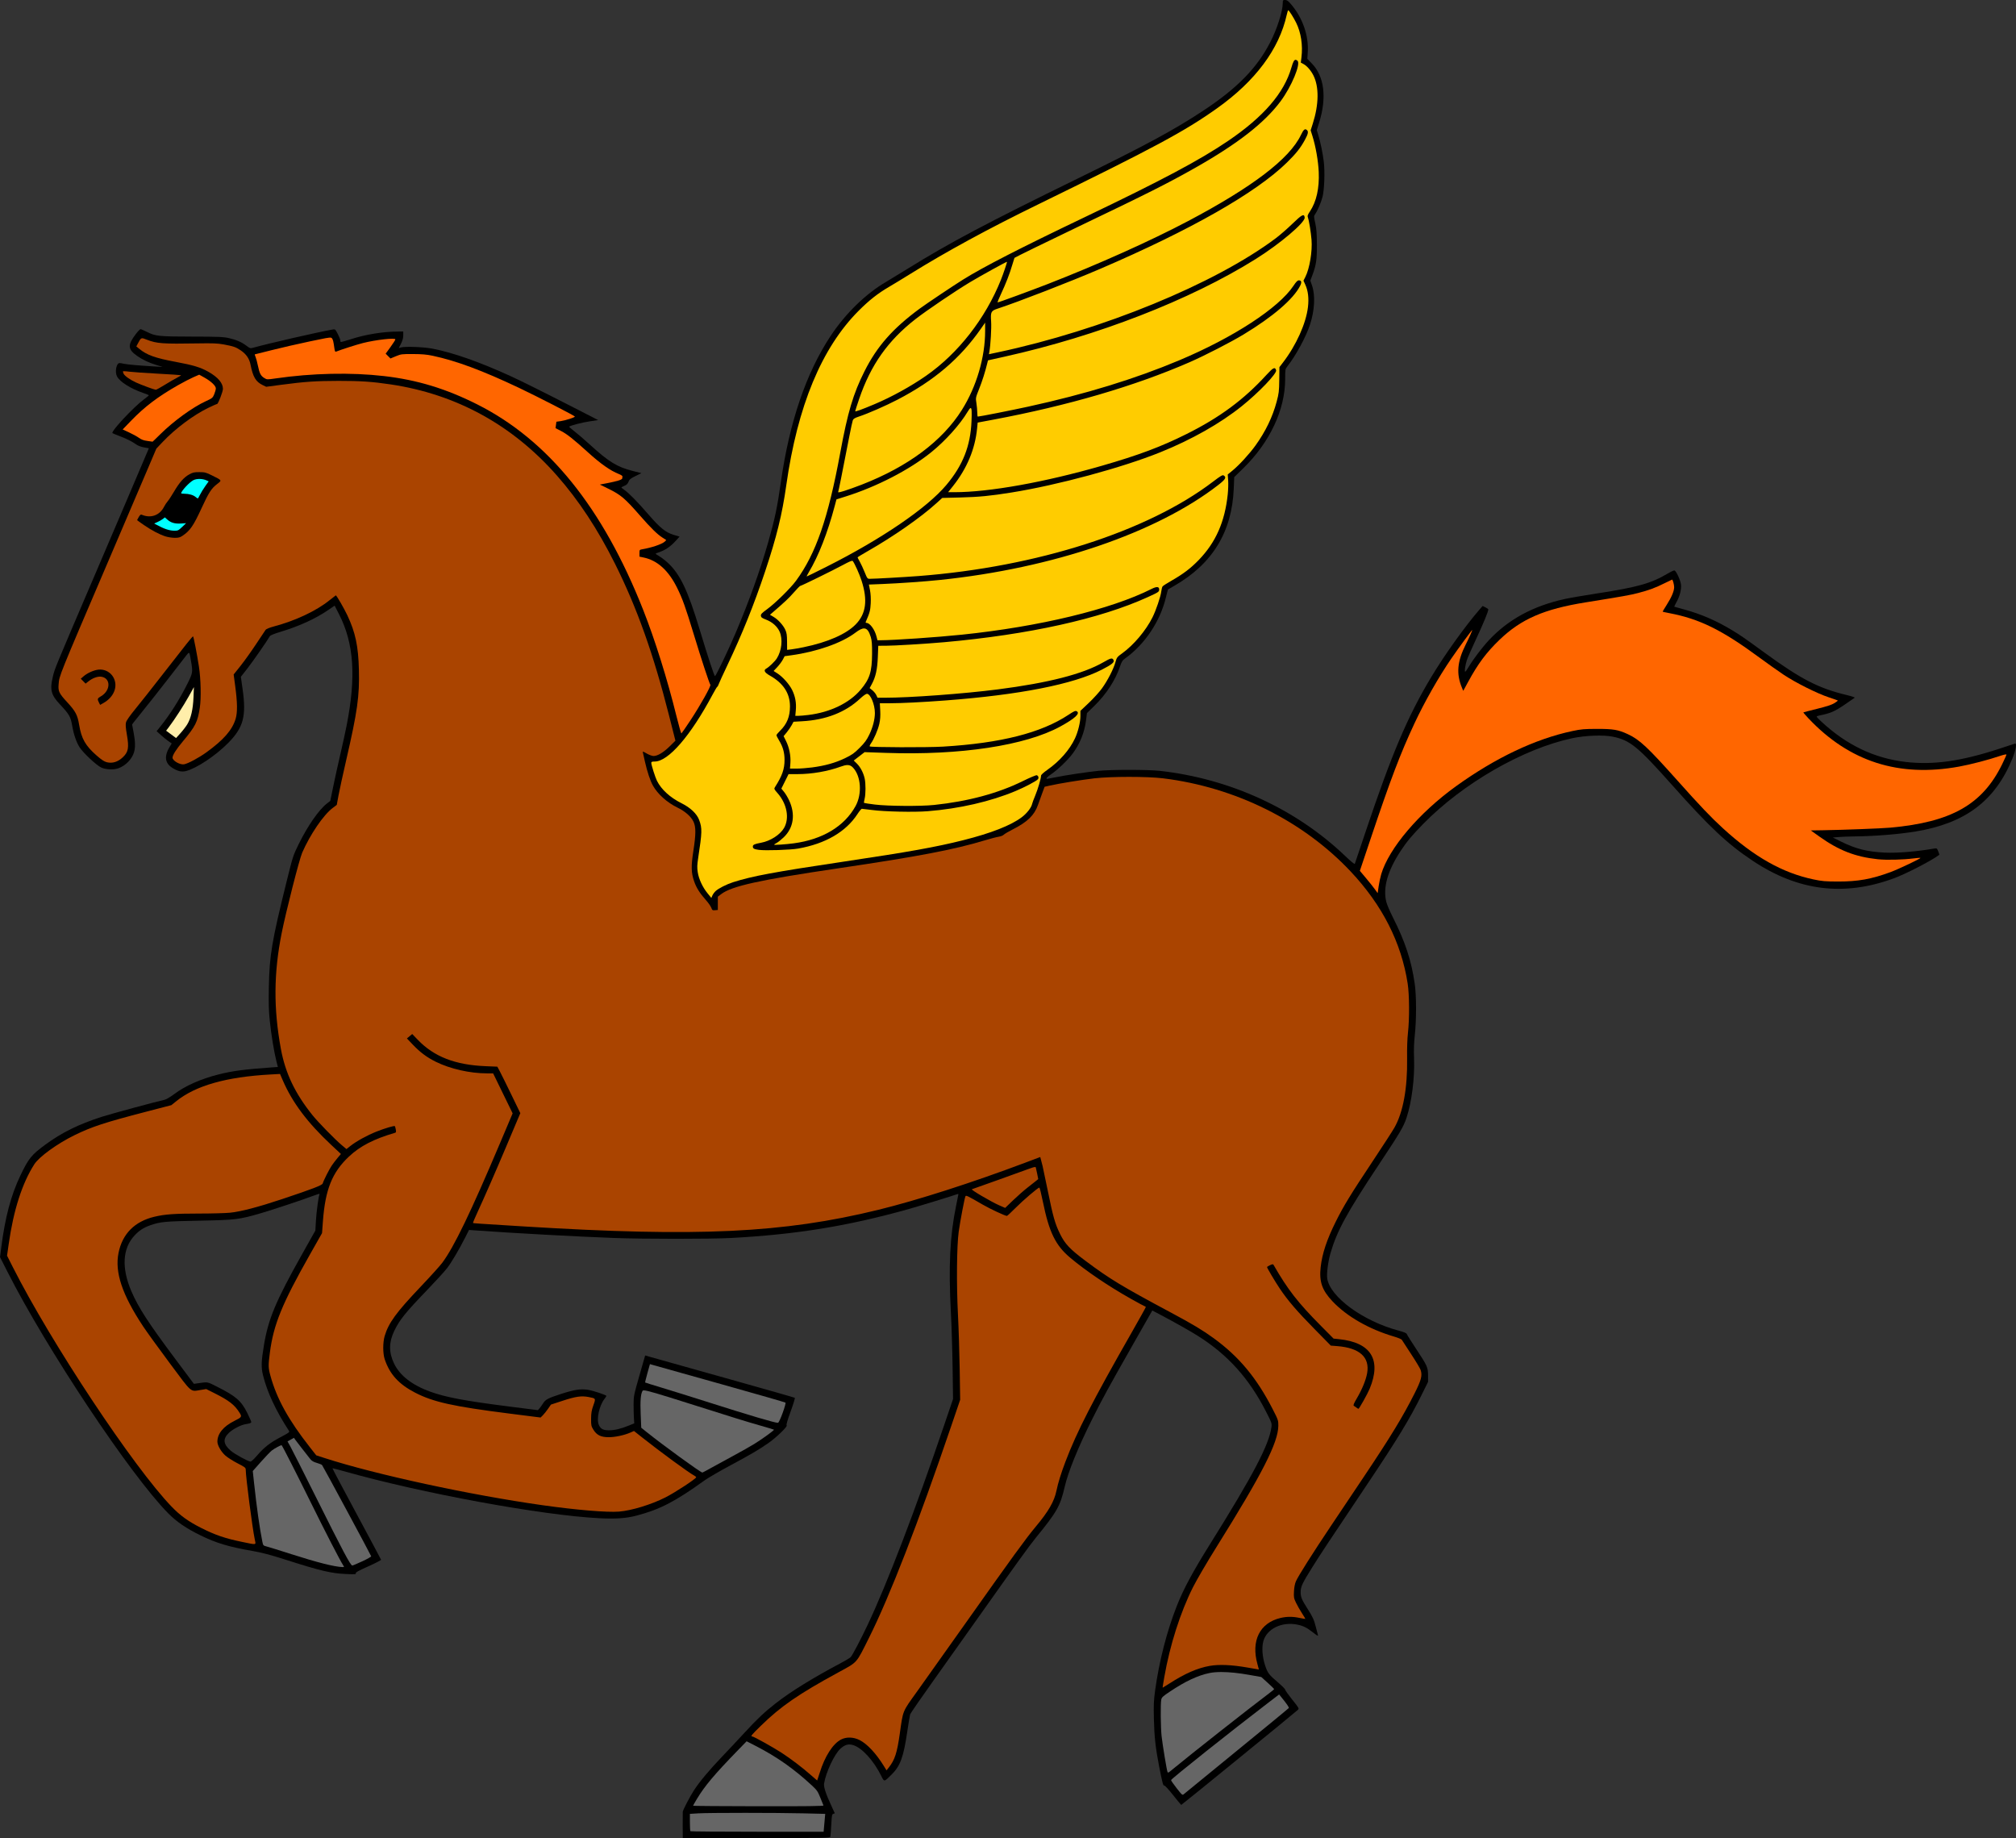 <?xml version="1.0" encoding="UTF-8"?>
<svg version="1.1" viewBox="0 0 3413.7 3112" xmlns="http://www.w3.org/2000/svg">
<rect x="0" y="0" width="3413.7" height="3112" fill="#333333" stroke="none"/>
<g stroke-width="1.333">
<path transform="translate(-206.45 -224.11)" d="m2382.5 224.11c-3.609 0-3.899 0.369-3.926 5-0.083 14.322-9.585 43.973-21.471 67-22.464 43.519-55.828 77.528-113.17 115.36-49.497 32.654-97.414 58.551-212.67 114.94-154.74 75.706-216.71 108.56-287.33 152.33-15.033 9.317-31.533 19.381-36.666 22.365-34.67 20.156-68.961 53.522-94.297 91.754-41.488 62.605-69.872 146.06-84.322 247.93-5.958 41.997-10.158 61.881-21.402 101.33-13.577 47.637-32.666 100.76-55.582 154.67-11.734 27.603-32.365 70.745-34.445 72.031-1.13 0.698-11.305-30.104-25.998-78.697-20.169-66.704-33.103-93.815-53.973-113.14-4.524-4.189-11.293-9.368-15.043-11.51-5.694-3.252-6.388-4.035-4.211-4.75 14.925-4.903 22.983-10.175 33.666-22.022l5.486-6.084-9.834-2.893c-13.635-4.011-23.213-11.761-43.311-35.043-17.784-20.603-33.182-36.252-40.719-41.385-2.566-1.747-4.66-3.477-4.66-3.844 0.003-0.367 2.333-1.645 5.18-2.84 3.811-1.6 5.618-3.393 6.852-6.805 1.404-3.882 3.31-5.442 11.772-9.629l10.098-4.996-14.846-3.742c-26.064-6.57-40.344-15.32-71.783-43.988-10.053-9.167-22.402-19.784-27.443-23.594-5.041-3.81-8.721-7.18-8.176-7.488 4.233-2.398 21.567-6.857 33.984-8.744l15.008-2.281-39.576-20.293c-51.002-26.151-91.298-46.207-109.76-54.629-51.339-23.423-95.689-39.013-130.52-45.883-15.15-2.988-46.784-4.224-54.262-2.119l-3.443 0.971 3.777-7.492c2.603-5.16 3.779-9.506 3.779-13.969v-6.479l-8.334 0.01c-25.751 0.035-55.696 4.92-81.27 13.254-8.582 2.797-15.932 4.755-16.334 4.354-0.402-0.402-0.729-1.821-0.729-3.154 0-1.334-1.917-6.079-4.258-10.545-4.214-8.038-4.304-8.111-9-7.271-26.837 4.795-109.45 23.757-135.38 31.076-3.403 0.96-4.842 0.455-10-3.506-8.118-6.235-17.228-10.218-30.025-13.127-9.271-2.107-17.382-2.436-62-2.512-56.887-0.096-62.13-0.646-76.912-8.084-4.914-2.473-9.684-4.496-10.6-4.496s-4.313 3.451-7.549 7.668c-14.646 19.084-14.313 26.307 1.73 37.561 9.56 6.706 19.968 11.593 33.33 15.652l10 3.039-12-0.684c-25.562-1.453-48.227-3.406-53.332-4.596-2.933-0.684-6.368-1.258-7.633-1.275-5.444-0.075-8.372 14.891-4.412 22.549 4.804 9.291 23.03 20.748 45.045 28.316 4.95 1.702 8.975 3.397 8.945 3.766-0.029 0.369-3.706 3.372-8.17 6.672-17.686 13.074-56.57 54.75-53.48 57.32 0.571 0.475 5.537 2.563 11.037 4.639 12.651 4.774 21.863 9.34 28.707 14.23 3.38 2.415 8.434 4.378 13.627 5.293l8.256 1.455-1.777 4.197c-20.234 47.772-42.03 98.859-91.084 213.49-67.907 158.69-66.355 154.92-69.791 169.25-5.232 21.821-2.954 30.756 11.84 46.48 15.851 16.848 18.299 21.04 20.818 35.639 2.668 15.462 7.161 28.641 12.709 37.287 6.109 9.52 28.462 30.416 36.584 34.197 7.851 3.656 20.882 4.216 29.182 1.256 12.131-4.327 23.155-15.74 26.475-27.408 2.301-8.088 2.029-18.087-0.914-33.672l-2.455-13.008 3.188-4.326c1.754-2.38 9.559-12.127 17.344-21.66 7.785-9.533 25.775-32.333 39.979-50.666 14.203-18.333 28.103-36.253 30.887-39.82 5.761-7.382 5.516-7.649 8.377 9.152 3.206 18.828 2.992 20.166-6.125 38.356-13.614 27.163-29.372 52.025-46.248 72.967l-5.902 7.322 7.164 6.469c3.94 3.557 9.705 8.235 12.812 10.396l5.65 3.93-3.064 4.947c-10.093 16.29-8.786 28.187 3.99 36.289 9.101 5.771 15.703 7.339 23.107 5.486 17.761-4.444 50.202-25.98 71.334-47.356 25.968-26.267 31.105-45.222 24.656-90.953l-3.004-21.299 10.939-13.943c9.196-11.722 33.876-47.203 38.166-54.869 0.775-1.385 7.451-4.124 17.254-7.078 32.505-9.794 59.951-22.319 82.004-37.422l10.461-7.164 7.398 14.461c25.412 49.681 29.204 106.28 12.695 189.46-2.256 11.367-7.12 33.567-10.809 49.334-3.689 15.767-8.95 39.619-11.691 53.006l-4.984 24.34-5.877 4.58c-13.46 10.486-32.336 37.623-47.354 68.074-9.693 19.654-10.048 20.749-20.594 63.334-25.279 102.08-29.072 124.54-30.182 178.67-0.57 27.826-0.244 40.002 1.537 57.307 2.433 23.64 7.305 53.435 11.268 68.902l2.459 9.594-9.506 0.682c-48.214 3.459-67.192 5.975-91.506 12.131-29.84 7.554-55.929 19.168-74.752 33.277-6.186 4.637-13.347 8.882-15.914 9.435-13.945 3.006-91.542 24.015-106.21 28.754-39.951 12.912-68.279 26.893-96.17 47.465-23.406 17.264-28.147 23.168-42.125 52.453-15.756 33.01-25.703 70.46-32.191 121.19l-2.113 16.523 12.135 23.975c66.489 131.35 208.69 345.1 272.64 409.82 14.203 14.373 30.383 25.426 54.695 37.359 26.584 13.049 48.117 19.488 88.668 26.516 15 2.6 29.631 6.442 53.363 14.018 61.41 19.602 78.902 23.77 104.52 24.904 14.954 0.662 17.119 0.501 16.453-1.234-0.585-1.524 4.437-4.318 21.166-11.773 12.063-5.376 21.759-10.429 21.547-11.229-0.212-0.8-18.905-35.822-41.541-77.826-22.636-42.005-40.932-76.597-40.658-76.871 0.274-0.274 8.894 1.887 19.156 4.803 130.6 37.107 335.1 74.751 432.75 79.664 27.724 1.395 45.442 0.167 62.57-4.336 39.962-10.505 65.193-23.566 116-60.043 5.5-3.949 25.08-15.306 43.512-25.238 36.556-19.7 45.812-25.126 63.613-37.291 13.244-9.051 33.785-28.877 31.428-30.334-1.016-0.628 1.113-8.056 6.684-23.32 4.496-12.319 7.708-22.801 7.137-23.293-0.571-0.492-53.84-15.687-118.37-33.766-64.533-18.078-121.32-34.012-126.2-35.41l-8.871-2.543-9.777 34.201c-9.466 33.109-9.778 34.671-9.797 48.869-0.011 8.067 0.24 18.536 0.557 23.266l0.576 8.598-9.219 3.779c-13.154 5.391-24.011 7.978-33.58 8.002-9.934 0.025-14.345-2.377-17.293-9.416-4.112-9.821 0.782-32.112 9.586-43.654 1.844-2.418 3.353-4.692 3.353-5.055 0-1.597-22.256-9.033-31.203-10.424-12.541-1.95-23.085-0.319-45.992 7.111-21.893 7.101-26.069 9.326-30.303 16.152-1.924 3.102-4.632 6.888-6.019 8.414l-2.523 2.773-49.646-6.303c-73.169-9.29-106.08-15.472-132.07-24.805-31.152-11.189-52.122-27.456-61.9-48.014-8.972-18.862-8.848-35.776 0.404-55.082 8.884-18.538 18.71-30.764 55.195-68.678 14.82-15.4 30.215-32.267 34.211-37.482 7.718-10.074 20.542-31.785 30.895-52.299l6.283-12.447 11.332 0.81c64.626 4.63 170.4 10.398 234.39 12.779 49.547 1.845 163.07 1.858 197.61 0.024 110.44-5.866 198.36-20.154 300.67-48.861 18.907-5.305 76.178-22.863 82.332-25.24 1.283-0.496 2.334-0.467 2.334 0.064 0 0.531-1.816 9.704-4.037 20.383-10.317 49.61-12.825 101.48-8.684 179.6 1.205 22.733 2.521 65.033 2.924 94l0.734 52.666-14.272 42c-49.973 147.08-96.88 269.59-130.44 340.67-11.233 23.789-25.421 50.768-28.572 54.33-1.135 1.282-9.02 6.021-17.523 10.529-46.43 24.614-84.119 47.891-108.98 67.312-19.568 15.285-31.925 26.902-52.906 49.746-10.399 11.322-27.834 29.923-38.744 41.334-21.394 22.375-37.845 42.071-47.156 56.453-7.065 10.913-18.732 33.294-19.07 36.588-0.135 1.306-0.174 11.823-0.09 23.373l0.152 21h124.58c117.5 0 124.61-0.133 125.25-2.334 0.372-1.283 1.093-10.361 1.603-20.172 0.824-15.846 1.206-17.911 3.414-18.488 1.367-0.357 2.486-0.793 2.486-0.967 0-0.174-2.627-5.955-5.836-12.846-9.292-19.95-13.16-31.77-12.262-37.473 2.952-18.749 17.571-49.937 27.66-59.008 7.633-6.863 13.439-8.5 21.535-6.074 15.034 4.504 34.834 26.265 47.774 52.506 4.966 10.07 4.45 10.149 17.398-2.672 14.639-14.494 20.104-29.403 26.398-72.016 2.149-14.552 4.378-27.972 4.953-29.822s18.798-28.25 40.494-58.666c21.696-30.416 58.548-82.303 81.894-115.3 55.476-78.415 80.192-112.59 90.748-125.49 35.306-43.126 41.1-53.365 48.578-85.848 5.851-25.415 22.751-66.995 46.561-114.56 17.689-35.339 27.353-53.03 69.039-126.37l32.738-57.6 14.164 7.475c24.392 12.873 49.605 27.08 62.797 35.387 50.722 31.938 86.72 71.833 115.38 127.86 9.919 19.395 10.26 20.368 9.4 26.852-3.937 29.676-31.111 81.48-103.31 196.96-30.262 48.401-45.651 77.044-57.158 106.38-16.714 42.615-29.531 92.539-36.361 141.62-2.487 17.874-2.782 24.63-2.17 50 0.709 29.405 2.841 48.538 8.838 79.334 5.313 27.283 6.893 33.194 8.688 32.506 1.012-0.388 7.074 6.135 14.887 16.022 7.248 9.172 13.494 16.704 13.881 16.74 0.738 0.068 193.6-157.09 197.62-161.04 2.201-2.16 1.696-3.057-9.668-17.211-6.594-8.212-11.988-15.809-11.988-16.883s-5.333-6.479-11.852-12.01c-15.843-13.442-17.723-15.906-22.07-28.947-4.818-14.454-5.979-30.916-2.922-41.434 6.032-20.749 31.033-32.928 57.074-27.805 10.426 2.051 16.754 5.22 27.605 13.82 5.978 4.738 8.274 5.972 7.732 4.156-0.424-1.42-2.037-7.631-3.586-13.801-3.104-12.365-5.361-17.331-13.982-30.781-9.761-15.229-11.76-19.975-11.76-28-0.007-9.608 2.396-14.776 19.859-42.701 14.061-22.484 24.853-38.782 94.023-141.97 49.949-74.512 71.104-109.34 91.42-150.53l10.457-21.199-0.019-10.801c-0.025-13.634-1.232-16.312-20.365-45.221-8.146-12.307-15.151-23.452-15.568-24.766-0.548-1.727-4.504-3.394-14.281-6.016-60.032-16.098-115.82-56.926-120.51-88.191-1.225-8.171 1.387-28.594 5.453-42.627 10.996-37.943 27.576-68.336 81.83-150.01 36.086-54.322 41.774-63.924 46.908-79.203 8.869-26.392 14.11-67.874 12.818-101.44-0.53-13.786-0.135-25.799 1.27-38.666 2.851-26.114 2.814-66.512-0.076-86.666-5.713-39.834-16.126-71.491-37.283-113.33-4.82-9.533-9.682-20.908-10.803-25.279-6.152-23.981 1.912-52.772 24.328-86.846 10.165-15.452 19.608-26.75 38.146-45.648 67.482-68.791 169.1-127.22 252.15-144.97 22.023-4.708 52.717-5.898 68.688-2.662 29.246 5.926 42.606 16.796 100.07 81.41 63.799 71.739 93.982 100.1 137.13 128.83 76.639 51.035 154.38 60.706 238.63 29.688 21.049-7.749 63.252-29.56 77.201-39.898 0.214-0.159-0.607-2.776-1.824-5.818-2.058-5.142-2.506-5.481-6.389-4.816-30.608 5.236-62.958 7.895-84.176 6.92-29.356-1.349-49.377-6.386-74-18.617l-14-6.955 10-0.826c5.5-0.454 17.499-0.905 26.666-1.004 34.037-0.366 74.864-3.654 103.33-8.32 84.25-13.809 134.85-51.864 164.07-123.4 5.96-14.589 8.005-26.862 4.236-25.416-0.928 0.356-12.876 4.298-26.549 8.76-64.827 21.153-111.68 27.73-158.52 22.252-52.96-6.195-99.69-28.515-142.24-67.941-4.583-4.246-8.334-8.181-8.334-8.744 0-0.563 1.951-1.41 4.334-1.885 18.701-3.721 25.696-6.68 42.272-17.875 9.2-6.214 17.233-11.751 17.85-12.303 0.617-0.552-5.39-2.56-13.35-4.463-47.89-11.451-77.343-26.644-139.77-72.104-34.213-24.913-39.822-28.8-53.832-37.293-27.368-16.592-53.418-27.869-82.582-35.75-8.573-2.317-15.776-4.333-16.008-4.481-0.232-0.148 1.374-3.478 3.566-7.402 5.752-10.294 8.661-21.503 7.785-29.992-0.731-7.084-7.937-22.845-10.978-24.012-0.839-0.322-6.045 2.087-11.57 5.354-28.098 16.612-50.937 23.043-119.05 33.523-22 3.385-46.901 7.68-55.334 9.543-53.623 11.847-95.25 34.42-128.11 69.473-11.251 12-27.104 32.867-34.236 45.066-2.741 4.689-5.502 8.537-6.135 8.551-1.48 0.033 0.026-10.719 2.705-19.307 1.144-3.667 8.238-19.867 15.764-36 12.345-26.464 20.682-46.661 20.682-50.102 0-0.702-2.174-2.312-4.832-3.58l-4.834-2.305-6.166 7.154c-24.354 28.257-58.407 75.927-80.506 112.7-40.222 66.925-67.312 130.76-111.81 263.47-9.466 28.233-17.507 52.14-17.871 53.125-0.425 1.15-6.263-3.561-16.322-13.172-83.33-79.618-194.75-130.81-313.66-144.12-19.903-2.227-82.487-2.273-104-0.076-19.759 2.018-55.657 7.423-73.146 11.014-6.864 1.409-13.013 2.562-13.666 2.562-3.099 0-0.451-3.067 7.043-8.156 10.774-7.317 27.648-23.516 35.719-34.293 12.454-16.63 20.308-36.102 22.893-56.756l1.518-12.127 12.32-12c20.33-19.802 35.786-43.506 43.709-67.033 2.789-8.283 4.089-10.264 9.1-13.858 32.829-23.544 58.721-62.272 68.424-102.34 1.838-7.59 3.509-13.929 3.715-14.088 0.205-0.159 4.873-2.869 10.373-6.023 64.902-37.229 98.02-91.377 100.97-165.08l0.764-19.094 15.275-14.906c45.003-43.915 70.992-99.231 70.992-151.1 0-16.435 0.075-16.855 3.826-21.619 14.247-18.094 31.202-49.324 38.096-70.17 8.047-24.335 9.385-49.848 3.506-66.795l-2.812-8.107 3.416-9.072c6.514-17.307 7.827-26.171 7.713-52.047-0.083-18.717-0.688-26.642-2.752-36-2.612-11.85-2.612-12.045-0.08-15.639 3.949-5.603 9.83-19.423 12.354-29.027 3.09-11.763 4.206-42.814 2.143-59.547-1.811-14.68-5.604-33.003-9.373-45.275l-2.504-8.156 3.889-12.404c13.349-42.577 8.955-78.639-12.234-100.43l-7.656-7.873 0.734-11.492c1.78-27.864-8.801-58.113-28.318-80.959-4.84-5.665-6.981-7.199-10.047-7.199zm-1635 2021.5c0.244 0.131 0.213 0.413-0.043 0.838-1.541 2.554-5.099 28.625-6.01 44.041l-1.01 17.119-22.793 40.586c-44.245 78.787-56.939 109.1-64.281 153.51-4.612 27.892-4.887 37.384-1.482 51.121 7.026 28.352 21.602 59.598 43.578 93.422 1.738 2.675 1.124 3.163-14.303 11.334-17.895 9.479-27.609 17.139-39.994 31.537-4.573 5.317-9.279 9.639-10.455 9.607-4.067-0.113-26.878-12.63-33.592-18.432-12.649-10.931-13.652-19.974-3.328-29.975 6.487-6.283 20.191-13.53 28.115-14.867 8.245-1.391 10-2.051 10-3.766 0-0.872-2.947-7.582-6.551-14.91-10.252-20.848-19.306-28.746-51.449-44.881-17.294-8.681-14.727-8.256-33.568-5.578l-5.566 0.793-31.27-41.83c-45.653-61.072-62.653-87.243-74.447-114.6-17.191-39.874-15.236-73.161 5.592-95.184 7.805-8.253 15.21-13.004 26.324-16.895 16.985-5.945 24.148-6.621 82.27-7.764 63.002-1.238 67.584-1.793 105.31-12.754 19.402-5.637 69.574-22.31 87.965-29.232 7.041-2.65 10.252-3.63 10.984-3.238z"/>
<path transform="translate(-206.45 -224.11)" d="m1307 2533.7-4.291 15.328c-2.36 8.431-4.082 15.539-3.828 15.793 0.254 0.254 13.347 4.346 29.096 9.094 15.749 4.748 49.333 15.23 74.633 23.291 74.373 23.698 117.33 36.396 121.23 35.838 1.125-0.161 4.328-6.941 7.873-16.664 3.495-9.588 5.475-16.859 4.769-17.514-0.664-0.615-49.805-14.734-109.2-31.375-59.4-16.641-110.76-31.051-114.14-32.023l-6.139-1.768zm-10.152 44.477c-1.33-0.041-2.001 0.196-2.277 0.639-3.22 5.153-4.202 17.028-3.268 39.467l0.963 23.117 8.84 7.107c26.838 21.579 90.562 67.925 94.639 68.83 0.257 0.057 6.258-3.125 13.334-7.07 7.076-3.946 24.11-13.239 37.856-20.652 13.745-7.413 30.378-16.811 36.961-20.883 13.452-8.321 33.932-23.186 33.096-24.022-0.301-0.301-11.009-3.531-23.797-7.176-23.433-6.68-43.044-12.752-119.92-37.129-52.481-16.642-70.665-22.05-76.43-22.228zm-592.69 80.307-5.422 3.047-5.424 3.049 4.902 8.764c2.696 4.82 21.21 41.463 41.141 81.43 47.535 95.321 60.672 120.06 63.699 119.94 0.857-0.033 8.457-3.249 16.891-7.146 8.433-3.897 15.195-7.737 15.025-8.533-0.39-1.826-81.467-152.38-83.156-154.42-0.686-0.826-4.688-2.471-8.893-3.654-5.565-1.567-8.582-3.337-11.092-6.504-9.061-11.434-23.786-30.425-25.621-33.045l-2.051-2.928zm-21.023 12.553c-1.832-0.003-11.521 5.199-16.326 8.857-2.458 1.872-10.741 10.474-18.406 19.115l-13.938 15.713 2.121 19.693c4.482 41.629 9.528 77.397 14.076 99.783 1.35 6.645 1.482 6.787 7.783 8.402 3.526 0.903 22.254 6.724 41.621 12.934 43.267 13.874 72.116 21.196 85.699 21.75 3.66 0.149 3.738 0.031 1.863-2.844-5.342-8.191-29.73-55.474-54.502-105.67-24.207-49.05-48.162-96.092-49.734-97.664-0.049-0.049-0.136-0.072-0.258-0.072zm1591.8 383.99c-7.813-0.025-14.597 0.514-20.1 1.629-20.026 4.058-41.128 13.927-67.545 31.592-12.016 8.035-13.77 9.699-14.535 13.775-1.371 7.306-0.967 47.073 0.625 61.584 1.616 14.73 8.916 58.848 10.037 60.662 1.07 1.731 1.12 1.703 9.498-5.248 27.831-23.093 131.51-104.72 162.04-127.58 4.897-3.667 8.931-7.031 8.965-7.477 0.033-0.445-4.84-5.236-10.83-10.644l-10.891-9.834-20.775-3.688c-17.585-3.121-33.47-4.73-46.492-4.771zm97.461 37.947-19.873 15.188c-61.14 46.726-161.67 126.73-163.08 129.77-0.294 0.639 3.889 6.768 9.297 13.621 9.672 12.257 9.877 12.421 12.537 10.049 1.488-1.327 41.824-34.314 89.637-73.305 47.812-38.991 87.315-71.512 87.783-72.27 0.755-1.222-2.892-6.542-13.135-19.156l-3.168-3.9zm-901.71 79.318-15.139 15.574c-39.126 40.254-55.801 60.051-68.84 81.73-3.697 6.147-6.722 11.477-6.723 11.844-8e-4 0.367 49.834 0.743 110.74 0.838 81.842 0.127 110.57-0.219 110.09-1.332-0.363-0.828-2.778-6.803-5.365-13.277-4.218-10.555-5.697-12.693-14.307-20.668-30.494-28.248-59.624-48.704-95.477-67.045l-14.98-7.664zm-2.943 121.17c-36.592-0.002-69.676 0.278-78.887 0.84l-14.209 0.869v14.242c0 7.833 0.402 14.642 0.891 15.131 0.489 0.489 51.44 0.889 113.23 0.889h112.34l0.795-8.996c0.438-4.95 1.046-11.754 1.352-15.121l0.557-6.121-36.129-0.879c-23.242-0.565-63.341-0.851-99.934-0.854z" fill="#666"/>
<path transform="translate(-206.45 -224.11)" d="m2545.2 1704.4c13.124-44.067 64.082-104.03 126.76-149.15 66.889-48.156 134.27-80.093 197.16-93.44 14.746-3.13 19.916-3.58 41.51-3.611 27.737-0.04 36.02 1.387 52.426 9.034 19.732 9.197 33.434 22.009 83.465 78.043 39.025 43.707 57.003 62.576 77.442 81.281 52.882 48.396 100.8 75.441 153.26 86.491 14.666 3.09 19.889 3.532 42.078 3.567 33.315 0.052 56.079-4.047 88.243-15.893 13.496-4.97 51.726-23.1 50.756-24.07-0.3-0.3-5.226 0.048-10.945 0.773-19.152 2.428-46.211 3.071-61.387 1.458-37.834-4.021-65.73-14.862-98.703-38.359l-14.63-10.425 20-0.292c33.856-0.494 99.586-3.01 114.85-4.396 103.38-9.389 155.94-39.23 189.25-107.46 3.978-8.148 7.234-15.46 7.234-16.249 0-0.83-4.913 0.236-11.667 2.53-18.87 6.411-48.986 14.236-68.465 17.787-102.03 18.602-185.92-8.279-255.27-81.795-4.94-5.236-8.745-9.718-8.457-9.96 0.288-0.242 10.865-2.997 23.504-6.122 16.22-4.011 24.796-6.834 29.154-9.598 3.396-2.153 5.95-4.139 5.677-4.412s-7.092-2.671-15.154-5.329c-19.997-6.592-56.446-24.843-76.874-38.493-9.286-6.205-27.204-18.894-39.818-28.199-64.454-47.544-102.03-66.099-153.83-75.955-5.791-1.102-10.698-2.173-10.906-2.381-0.208-0.208 2.886-5.47 6.876-11.694 8.11-12.653 12.559-23.221 12.559-29.834 0-4.255-2.332-12.816-3.49-12.816-0.31 0-5.944 2.703-12.521 6.006-15.55 7.81-26.613 11.918-44.841 16.652-13.931 3.618-25.797 5.736-89.147 15.913-70.331 11.298-109.16 28.182-145.76 63.384-22.137 21.289-36.372 40.371-53.134 71.228l-8.248 15.183-2.127-5.091c-9.997-23.926-8.152-44.635 6.58-73.89 5.743-11.403 11.387-24.05 10.734-24.05-0.762 0-24.622 32.593-35.626 48.667-21.455 31.339-45.307 73.354-62.272 109.69-23.92 51.238-40.149 93.917-73.706 193.84l-18.649 55.53 10.466 12.47c5.756 6.858 12.537 15.363 15.068 18.899l4.602 6.43 1.652-11.44c0.908-6.292 2.859-15.496 4.335-20.452z" fill="#f60"/>
<path transform="translate(-206.45 -224.11)" d="m2387.8 241.45c-0.433-1e-3 -1.552 3.447-2.486 7.664-12.922 58.286-53.136 112.24-118.01 158.35-55.283 39.287-106.39 66.727-304.04 163.23-83.459 40.749-154.73 79.513-214.67 116.77-13.2 8.204-29.712 18.246-36.695 22.316-18.917 11.027-33.471 22.457-51.328 40.314-62.846 62.845-103.74 161.41-122.76 295.88-6.956 49.175-16.34 87.378-35.738 145.48-18.686 55.969-38.957 106.36-63.828 158.67-7.323 15.4-13.986 29.951-14.807 32.334-0.821 2.383-1.894 4.332-2.383 4.332-0.489 0-4.214 6.227-8.277 13.836-37.138 69.545-74.648 112.83-97.775 112.83-4.51 0-5.738 0.484-5.738 2.264 0 3.499 6.635 24.436 9.635 30.402 7.471 14.858 22.196 28.283 41.695 38.014 15.018 7.494 25.798 17.719 29.715 28.19 5.268 14.079 5.099 20.484-1.715 65.039-1.702 11.129-1.84 15.794-0.689 23.334 1.782 11.684 8.248 25.596 16.684 35.902l6.393 7.814 1.666-3.961c0.916-2.178 3.379-5.586 5.475-7.574 4.82-4.574 18.572-11.563 29.809-15.148 32.482-10.364 69.662-17.272 188-34.928 109.9-16.398 155.15-24.509 201.33-36.09 47.49-11.909 81.097-25.106 99.564-39.096 8.399-6.362 15.982-16.1 17.236-22.135 0.384-1.848 2.801-8.367 5.369-14.486 4.543-10.824 9.83-28.919 9.83-33.645 0-1.421 4.296-5.353 10.92-9.994 20.532-14.387 37.457-33.679 46.498-53 5.284-11.291 9.248-27.592 9.248-38.023v-8.693l14.334-13.572c7.883-7.465 17.928-18.576 22.322-24.691 9.577-13.328 19.45-32.558 22.666-44.15 2.23-8.037 2.78-8.757 11.562-15.105 19.466-14.072 39.768-38.133 51.008-60.453 6.062-12.037 13.97-35.323 15.027-44.248 0.432-3.646 1.451-7.483 2.266-8.525 0.815-1.043 7.481-5.315 14.814-9.492 20.008-11.397 32.703-21.021 46.394-35.178 28.816-29.794 44.162-64.54 49.08-111.13 0.792-7.501 1.114-18.139 0.717-23.639l-0.723-10 8.125-6.668c11.357-9.319 28.925-28.512 39.074-42.688 17.01-23.759 28.663-47.933 35.656-73.979 3.702-13.787 4.144-17.507 4.391-36.879l0.275-21.545 5.988-7.787c22.391-29.124 39.087-66.167 42.322-93.893 1.752-15.015 0.27-27.49-4.516-37.986l-3.08-6.756 3.107-6.113c7.274-14.312 12.13-43.383 10.533-63.041-1.043-12.836-4.273-32.76-6.086-37.527-1.113-2.929-0.596-4.529 3.426-10.588 11.025-16.61 16.068-39.235 14.873-66.725-0.802-18.446-5.143-43.291-10.596-60.625l-3.106-9.869 3.623-11.332c10.403-32.545 10.779-62.355 1.031-81.707-4.154-8.247-10.871-16.017-16.432-19.004l-4.883-2.623 1.068-8.666c2.561-20.787-0.696-42.202-8.951-58.859-4.526-9.133-12.155-21.134-13.436-21.139zm12.674 83.93c0.874 0.082 1.829 0.611 2.924 1.52 6.121 5.08-9.976 43.806-28.572 68.744-27.309 36.622-72.746 71.992-144.9 112.8-46.534 26.317-79.083 42.694-198.67 99.957-51.829 24.819-105.72 51.168-107.02 52.33-0.195 0.174-1.905 5.655-3.797 12.182-4.223 14.568-10.807 31.505-19.258 49.535-3.523 7.517-5.992 13.666-5.484 13.666 1.84 0 56.286-19.961 85.537-31.359 85.235-33.213 173.95-73.028 237.36-106.53 108.7-57.427 171.55-105.38 190.7-145.51 4.427-9.276 6.751-11.277 9.986-8.592 3.134 2.601 2.341 6.595-3.402 17.131-7.325 13.438-14.915 22.977-30.246 38.012-52.142 51.132-162.58 114.03-315.7 179.81-51.03 21.92-138.7 55.938-174.14 67.568-11.265 3.697-12.188 5.524-11.057 21.908 0.747 10.817-0.921 39.482-2.973 51.082l-0.74 4.189 15.121-3.217c176.67-37.58 367.37-115.81 470.45-193 6.967-5.216 19.684-16.288 28.26-24.604 16.282-15.788 20.007-17.677 20.828-10.57 0.961 8.321-42.219 44.841-83.469 70.596-110.65 69.086-267.59 130.04-424.66 164.95l-28.156 6.258-1.115 4.604c-3.564 14.703-8.545 30.42-13.844 43.693-6.016 15.071-6.02 15.101-4.6 24.256 0.782 5.042 1.422 12.201 1.422 15.91 0 3.709 0.409 6.746 0.91 6.746 3.034 0 56.923-10.643 85.09-16.805 97.496-21.33 180.68-46.839 256.07-78.521 91.623-38.509 168.37-88.559 193.3-126.05 4.682-7.043 6.921-9.287 9.264-9.287 4.353 0 5.108 3.317 2.102 9.211-11.582 22.702-46.057 52.341-95.902 82.449-22.153 13.382-65.788 35.796-91.494 47-92.543 40.335-205.93 73.502-332.28 97.193l-26.389 4.947-0.969 9.934c-3.409 34.938-17.223 67.954-40.834 97.6l-8.229 10.334 11.016-0.01c58.76-0.029 152.94-16.938 249.46-44.785 62.221-17.952 99.928-32.068 142.89-53.492 56.787-28.32 97.421-58.405 136.11-100.78 10.958-12.001 14.039-13.44 15.943-7.439 1.681 5.297-29.068 37.487-58.053 60.771-36.493 29.316-84.963 56.739-138.22 78.203-64.738 26.09-173.56 55.497-251.78 68.043-36.133 5.795-54.806 7.612-86.652 8.426l-30.65 0.781-10.016 9.086c-26.628 24.155-72.681 56.268-116.57 81.277-9.23 5.26-16.783 9.868-16.783 10.24s1.725 3.75 3.832 7.506c2.107 3.756 5.825 11.78 8.262 17.83 4.196 10.417 4.647 10.998 8.502 10.986 9.321-0.029 57.944-2.783 82.738-4.686 200.23-15.369 388.01-75.528 498.41-159.67 12.747-9.715 16.308-11.829 18.064-10.728 5.271 3.303 3.397 6.597-9.398 16.506-104.36 80.816-280.21 140.74-471.08 160.52-26.193 2.715-68.974 5.731-97.426 6.869l-22.76 0.91 1.865 9.48c1.182 6.011 1.633 14.162 1.23 22.272-0.603 12.136-1.674 16.131-8.461 31.543-0.408 0.927 0.172 1.666 1.307 1.666 5.761 0 14 11.217 17.006 23.154l1.555 6.18 6.176-0.01c21.661-0.03 94.754-5.063 136.84-9.422 131.11-13.577 252.61-42.882 321.07-77.439 8.683-4.383 12.934-4.122 12.934 0.795 0 4.091-0.753 4.601-19.334 13.072-80.493 36.7-201.54 63.501-344.67 76.312-30.306 2.713-84.804 6.008-99.482 6.016l-12.15 0.01-0.74 19c-0.815 20.926-3.677 33.826-10.168 45.84l-3.695 6.838 4.529 3.615c2.491 1.988 5.507 5.659 6.699 8.16l2.168 4.547h12.086c42.72-0.013 133.92-6.728 191.42-14.107 85.977-11.033 144.16-25.977 178.84-45.936 12.744-7.334 15.069-7.868 17.17-3.941 2.053 3.837-2.552 7.665-19.883 16.529-48.256 24.683-139.4 42.608-264.79 52.07-38.244 2.886-74.741 4.715-94.148 4.719h-16.814l0.654 12.492c0.464 8.864 0.013 15.391-1.566 22.469-2.224 9.996-9.078 25.95-14.299 33.281-1.532 2.151-2.369 4.324-1.863 4.83 1.658 1.658 97.831 1.941 124 0.365 98.049-5.905 166.26-23.207 212.56-53.912 9.181-6.09 11.647-7.173 13.748-6.049 6.62 3.543-2.606 12.189-27.602 25.869-58.981 32.28-169.49 49.049-294.58 44.703l-36.848-1.279-9.191 7.101-9.193 7.104 5.297 5.172c5.896 5.757 11.025 15.555 13.184 25.188 1.917 8.557 1.872 26.674-0.086 34.449-0.875 3.475-1.32 6.59-0.988 6.922 0.332 0.332 8.658 1.601 18.504 2.822 21.755 2.698 77.193 3.088 99.902 0.703 57.708-6.06 108.28-19.648 150.41-40.408 11.96-5.894 22.624-10.379 23.697-9.967 2.848 1.093 3.776 4.538 1.848 6.861-2.538 3.058-21.818 13.218-37.758 19.896-42.489 17.802-95.357 29.942-148.87 34.188-23.366 1.854-72.812 0.754-94.668-2.106-8.433-1.103-16.011-2.011-16.842-2.018-0.831 0-4.131 4.01-7.334 8.926-19.671 30.196-54.169 50.261-100.49 58.449-13.041 2.305-55.724 3.689-66.666 2.162v0.004c-8.054-1.124-10-2.224-10-5.656 0-3.035 2.827-4.327 14-6.394 15.627-2.892 32.049-13.422 38.738-24.836 9.633-16.437 5.114-40.922-10.914-59.141-5.772-6.561-6.136-7.378-4.463-10 12.307-19.278 16.298-30.592 16.312-46.244 0.013-12.241-2.701-22.073-8.953-32.44-2.596-4.306-4.721-8.53-4.721-9.389 0-0.859 2.747-4.237 6.105-7.506 11.591-11.284 16.772-24.004 16.772-41.191 0-22.287-11.222-39.456-34.23-52.373-8.887-4.989-10.921-9.07-5.869-11.774 4.639-2.483 14.647-12.156 17.869-17.273 8.271-13.133 10.3-32.397 4.744-45.049-3.931-8.952-12.426-16.51-23.154-20.596-6.726-2.562-8.304-3.737-8.604-6.412-0.306-2.731 1.463-4.606 10.637-11.275 13.558-9.856 39.584-35.452 48.801-47.994 33.713-45.876 54.516-106.06 74.898-216.67 12.678-68.804 21.959-100.01 41.045-138 21.291-42.383 47.94-72.615 93.652-106.24 11.158-8.208 56.048-38.27 72.969-48.865 34.019-21.302 97.165-53.715 205.7-105.58 131.16-62.685 195.73-97.032 243.73-129.65 59.903-40.711 94.502-80.829 106.88-123.94 2.755-9.591 4.652-13.365 7.275-13.119zm-488.9 342c-0.628-0.503-44.752 23.828-62.314 34.361-25.138 15.077-73.628 47.884-92.467 62.561-46.804 36.465-75.886 77.636-95.514 135.22-3.678 10.79-6.688 20.131-6.688 20.76 0 1.294 10.695-2.573 32.465-11.74 28.945-12.189 61.557-30.141 87.395-48.111 54.424-37.852 100.58-96.962 126.82-162.42 4.078-10.172 10.82-30.212 10.305-30.625zm-36.982 102.98-6.881 9.877c-35.473 50.9-79.061 88.038-141.46 120.53-19.9 10.362-49.952 23.51-65.41 28.617-6.962 2.3-9.377 3.768-10.332 6.279-0.685 1.803-3.312 13.891-5.838 26.863-12.952 66.523-18.037 91.922-18.801 93.912-0.724 1.886 0.724 1.716 10.273-1.209 6.113-1.873 19.348-6.611 29.41-10.529 78.529-30.576 136.53-73.848 169.69-126.59 24.78-39.42 39.35-88.976 39.35-133.84v-13.912zm-24.447 144.61c-1.106-0.068-2.822 2.247-5.344 6.481-12.817 21.517-37.61 49.072-61.541 68.398-36.745 29.675-92.008 58.235-144.88 74.873l-15.543 4.893-2.893 10.914c-12.13 45.774-27.502 85.074-44.035 112.58-2.314 3.85-3.831 7-3.373 7 0.458 0 15.658-7.468 33.777-16.594 93.206-46.946 169.86-99.272 202.66-138.35 27.942-33.283 40.8-65.891 42.522-107.84 0.636-15.508 0.487-22.242-1.355-22.355zm-200.26 258.68c-1.616-0.292-6.321 1.771-15.672 6.82-17.511 9.456-70.914 35.637-72.691 35.637-0.671 0-5.564 4.99-10.873 11.088-8.321 9.557-15.301 16.134-36.453 34.342l-3.984 3.428 5.934 3.477c7.753 4.543 16.522 14.159 20.1 22.039 2.307 5.082 2.87 8.951 2.934 20.106l0.08 13.81 7.307-0.859c4.019-0.472 13.32-2.103 20.668-3.623 40.943-8.47 72.08-22.128 88.273-38.721 17.455-17.886 20.501-41.038 9.758-74.182-3.57-11.013-11.74-29.194-14.871-33.094-0.109-0.136-0.277-0.226-0.508-0.268zm20.066 114.5c-3.791-0.204-8.614 2.274-15.17 7.24-22.88 17.333-65.177 32.239-108.28 38.156l-11.426 1.568-3.15 5.936c-1.732 3.265-5.93 8.9-9.328 12.52l-6.178 6.58 6.383 4.096c9.062 5.815 20.234 18.39 25.025 28.168 5.265 10.745 7.276 21.814 6.184 34.031l-0.863 9.666h5.055c2.781 0 10.457-0.662 17.057-1.467v-0.004c37.013-4.513 69.43-20.164 88.518-42.734 15.366-18.171 19.186-30.233 19.356-61.129 0.088-16.062-0.399-22.328-2.189-28.123-2.948-9.544-6.116-14.241-10.99-14.504zm4.457 110.63c-1.604 0-6.571 3.517-11.566 8.189-24.736 23.14-57.694 36.007-98.143 38.314l-14.559 0.83-3.268 6c-1.797 3.3-5.579 8.788-8.404 12.195l-5.137 6.195 4.012 8.027c5.483 10.972 8.341 25.204 7.479 37.248l-0.693 9.668h11.162c6.139 0 18.028-0.9 26.418-2 21.751-2.851 39.39-7.801 55.527-15.58 11.981-5.775 15.594-8.334 24.836-17.59 8.63-8.643 11.937-13.156 16.369-22.336 5.957-12.34 9.422-25.727 9.459-36.549 0.049-14.449-7.465-32.613-13.492-32.613zm-33.02 120.64c-3.017 0.027-6.676 0.94-11.465 2.701-21.512 7.912-48.863 12.658-72.936 12.658h-15.262l-12.207 24.539 4.484 5.473c2.467 3.01 6.306 9.361 8.529 14.113 11.156 23.841 7.825 46.788-9.141 62.971-4.15 3.959-9.478 8.199-11.84 9.42-2.362 1.222-4.295 2.536-4.295 2.922 0 0.874 19.948-0.489 33.332-2.277 48.782-6.518 85.662-28.735 104.54-62.973 11.356-20.596 9.396-50.574-4.258-65.17-2.788-2.98-5.604-4.411-9.482-4.377z" fill="#fc0"/>
<path transform="translate(-206.45 -224.11)" d="m766.83 795.83c-2.801-0.573-10.169 0.907-35.787 6.301-19.683 4.144-48.605 10.784-64.271 14.756-15.666 3.972-28.685 7.221-28.932 7.221-0.247 0 0.366 1.951 1.361 4.334 0.995 2.383 2.784 9.05 3.975 14.814 2.707 13.111 4.79 17.171 10.676 20.809 4.608 2.848 4.822 2.856 19.031 0.791 62.024-9.014 127.9-10.46 183.71-4.035 56.078 6.456 104.85 21.258 157.87 47.916 120.41 60.541 212.74 174.84 281.09 347.99 19.954 50.55 41.003 117.67 56.102 178.9 4.185 16.971 8.078 30.574 8.652 30.228 0.574-0.346 7.259-10.031 14.856-21.523 17.078-25.837 35.684-58.976 34.166-60.854-1.814-2.243-15.08-42.548-28.07-85.283-13.985-46.007-19.084-60.24-28.217-78.752-14.53-29.454-33.414-46.553-56.777-51.408l-7-1.453v-5.846c0-5.713 0.113-5.864 5-6.703 15.615-2.682 32.344-8.327 37.522-12.66 1.754-1.468 2.955-2.83 2.668-3.025-0.287-0.196-3.223-2.085-6.523-4.199-8.681-5.561-19.478-16.182-38-37.379-25.46-29.136-32.312-34.926-53.609-45.316l-14.144-6.9 11.877-2.295c17.801-3.438 25.852-5.966 26.078-8.191 0.11-1.079 0.259-2.634 0.332-3.453 0.073-0.819-2.7-2.602-6.164-3.963-14.338-5.632-30.883-17.292-52.803-37.213-23.528-21.383-34.955-30.434-44.857-35.531l-9.498-4.891 0.729-5.438 0.727-5.439 7.334-1.023c7.923-1.106 24-6.28 24-7.725 0-1.204-64.19-34.163-94.666-48.607-61.767-29.274-105.88-45.691-145.78-54.25-10.348-2.22-18.277-2.925-33.551-2.988-19.065-0.078-20.428 0.095-29.154 3.725l-9.154 3.807-4.064-4.064-4.066-4.064 8.221-11.314c4.521-6.222 8.219-12.038 8.219-12.926 0-2.991-33.268 0.735-54.666 6.123-10.6 2.669-37.659 11.316-45.504 14.541-1.768 0.727-2.335-0.297-3.066-5.521-1.656-11.835-2.277-14.401-4.07-16.836-0.426-0.578-0.851-0.997-1.785-1.188zm-223.04 62.641-9.846 4.293c-5.415 2.361-17.236 8.499-26.268 13.639-33.701 19.179-56.238 36.239-79 59.799l-14.512 15.02 10.861 5.016c5.974 2.759 13.463 6.882 16.641 9.164 4.25 3.052 8.045 4.444 14.35 5.26 4.715 0.61 8.668 1.184 8.785 1.277 0.117 0.093 5.817-5.398 12.666-12.203 22.512-22.366 55.121-46.075 77.465-56.324 11.013-5.051 11.691-5.613 14.275-11.814 1.492-3.581 2.713-8.024 2.713-9.873 0-4.413-8.003-11.995-19.369-18.352l-8.762-4.9z" fill="#f60"/>
<path transform="translate(-206.45 -224.11)" d="m445.91 797.09c-1.867 0.809-3.228 3.401-6.002 8.604l-2.621 4.916 4.873 4.016c12.905 10.637 27.058 15.712 61.906 22.197 29.864 5.558 42.049 9.27 55.471 16.902 15.982 9.088 24.358 18.931 24.402 28.676 0.021 4.771-8.056 25.703-9.928 25.729-0.783 0.011-7.423 2.917-14.756 6.459-25.086 12.117-56.043 35.234-77.41 57.807l-10.656 11.258-13.852 32.562c-7.618 17.909-37.212 87.161-65.764 153.89-87.101 203.58-84.528 197.21-85.883 212.67-1.019 11.633 0.76 15.353 14.385 30.09 14.213 15.373 17.617 21.773 20.334 38.226 3.918 23.733 10.606 35.51 29.635 52.192 8.089 7.091 12.876 10.261 17.105 11.326 9.566 2.409 18.826-0.42 27.219-8.316 9.433-8.875 10.75-16.105 6.949-38.129-2.144-12.422-2.483-17.352-1.459-21.156 0.835-3.102 6.67-11.443 15.572-22.264 7.83-9.517 29.847-37.402 48.926-61.969 36.82-47.411 47.768-61.099 48.984-61.244 0.836-0.1 6.796 30.562 9.961 51.244 3.251 21.242 3.936 53.546 1.475 69.551-3.742 24.334-7.304 31.411-28.65 56.936-11.527 13.783-17.539 23.277-17.539 27.701 0 5.173 12.774 12.463 19.596 11.184 6.823-1.28 25.058-11.067 37.834-20.307 28.982-20.96 43.669-37.766 49.348-56.461 3.366-11.083 3.144-27.391-0.775-56.617l-2.506-18.682 11.682-14.652c6.424-8.059 18.226-24.552 26.227-36.652 8.001-12.1 15.308-23.065 16.238-24.367 0.997-1.396 6.616-3.678 13.691-5.561 36.707-9.767 72.139-26.422 94.344-44.35 5.715-4.614 10.571-8.391 10.791-8.391 1.263 0 13.952 21.915 19.461 33.609 13.767 29.227 18.655 52.212 19.646 92.391 1.107 44.874-2.485 70.386-21.6 153.39-5.487 23.828-11.305 50.539-12.93 59.356l-2.953 16.031-7.012 5.293c-15.559 11.747-37.902 44.523-51.531 75.592-4.862 11.083-27.475 99.732-34.777 136.33-13.485 67.591-13.881 127.62-1.293 196 7.537 40.943 23.939 75.337 53.41 112 10.005 12.446 38.086 41.164 50.031 51.168l7.586 6.354 6.721-5.312c9.998-7.903 28.496-18.085 44.068-24.258 14.224-5.638 30.095-10.342 31.182-9.242 0.339 0.344 1.037 2.869 1.549 5.611 0.686 3.673 0.454 5.125-0.881 5.516-36.416 10.644-59.46 22.516-78.531 40.457-28.347 26.667-40.005 55.681-43.969 109.42l-1.482 20.082-20.627 36.438c-47.286 83.526-61.6 118.65-67.744 166.23-2.803 21.708-2.703 25.467 1.057 39.131 10.65 38.709 30.508 74.645 66.734 120.77l10.75 13.686 14 4.533c86.631 28.05 246.59 62.65 370 80.031 56.68 7.983 108.86 12.329 128.67 10.717 21.434-1.745 54.636-11.899 78.668-24.059 16.42-8.308 52-31.659 52-34.127 0-0.573-1.35-1.754-3-2.625-9.3-4.909-57.989-40.568-89.316-65.412l-12.984-10.297-5.975 2.643c-10.189 4.507-25.932 7.889-36.728 7.889-13.253 0-20.271-3.42-25.996-12.668-3.699-5.976-3.995-7.374-3.922-18.564 0.063-9.718 0.814-14.17 3.807-22.604 4.305-12.132 4.479-11.831-8.26-14.234-12.099-2.283-21.514-0.903-43.959 6.447l-19.568 6.408-4.973 7.174c-2.735 3.945-6.676 8.873-8.756 10.953l-3.781 3.781-52.627-6.672c-95.904-12.161-129.1-19.526-159.96-35.482-27.555-14.249-42.94-31.169-51.41-56.539-3.249-9.733-3.275-28.459-0.053-39.334 6.543-22.08 19.516-39.898 60.246-82.746 16.631-17.496 33.393-36.036 37.248-41.199 19.896-26.649 48.075-85.014 98.103-203.2l21.084-49.811-16.506-33.855-16.508-33.857h-10.471c-28.724 0-62.206-7.583-86.527-19.598-15.234-7.525-26.681-16.064-39.193-29.236l-9.793-10.309 4.484-3.744 4.482-3.742 9.406 9.783c27.529 28.632 63.245 42.541 114.74 44.682l20 0.83 4.5 8.512c2.475 4.681 11.228 22.391 19.451 39.357l14.951 30.848-5.633 13.309c-3.097 7.32-11.456 27.108-18.576 43.975-17.086 40.475-37.26 86.602-47.893 109.51-4.721 10.17-8.32 18.752-8 19.072 0.63 0.63 5.615 0.972 87.867 6.021 292.57 17.962 437.26 11.155 597.99-28.137 66.133-16.167 158.85-45.884 248.51-79.648l26.148-9.846 1.344 5.182c0.739 2.851 1.935 7.462 2.656 10.246 0.722 2.785 4.592 21.235 8.602 41 9.085 44.79 12.366 56.374 20.883 73.73 8.372 17.062 16.644 25.795 43.422 45.844 40.827 30.567 61.048 42.796 145.12 87.754 36.109 19.31 53.476 29.74 71.865 43.16 42.856 31.276 72.58 67.064 99.762 120.12 9.252 18.056 9.561 18.972 9.471 28-0.284 28.509-27.086 81.084-104.34 204.67-16.372 26.19-33.672 55.761-40.172 68.666-21.357 42.401-39.094 97.942-48.539 152-2.805 16.054-3.083 18-2.572 18 0.24 0 5.407-3.22 11.482-7.156 25.489-16.513 47.334-26.046 67.955-29.654 15.87-2.777 37.186-1.854 63.756 2.76 10.633 1.847 19.404 3.364 19.488 3.371 0.085 0.013-0.987-4.038-2.383-8.988-11.186-39.677 3.934-70.009 39.02-78.279 10.754-2.535 20.646-2.55 32.451-0.049 5.083 1.077 9.393 1.804 9.58 1.617s-2.392-4.527-5.73-9.646-7.872-13.094-10.076-17.721c-3.682-7.729-3.96-9.302-3.414-19.334 0.385-7.063 1.572-13.107 3.359-17.111 4.095-9.172 28.158-47.24 58.457-92.476 14.735-22 40.255-60.1 56.711-84.666 44.815-66.905 66.094-101.87 85.6-140.67 11.526-22.923 13.45-30.37 10.309-39.889-0.881-2.669-8.183-14.851-16.227-27.068-8.044-12.218-15.087-23.035-15.648-24.039-0.562-1.004-6.678-3.495-13.592-5.539-42.049-12.429-79.467-33.892-103.68-59.467-17.802-18.807-22.848-33.348-20.109-57.957 2.559-22.996 10.41-46.571 25.77-77.375 13.13-26.333 25.075-45.875 61.961-101.36 17.316-26.05 34.083-51.966 37.258-57.59 14.714-26.063 22.092-66.453 21.381-117.05-0.24-17.117 0.302-33.315 1.451-43.334 2.673-23.315 2.441-64.421-0.473-83.332-10.704-69.484-43.024-132.99-96.695-190-80.644-85.659-195.25-142.54-317.44-157.55-26.769-3.289-88.413-3.273-116.67 0.031-21.051 2.462-60.25 8.848-75.174 12.248l-8.826 2.01-3.82 10.299c-2.101 5.664-5.473 14.974-7.492 20.686-6.103 17.261-17.811 28.619-42.289 41.029-7.48 3.793-14.566 7.963-15.746 9.268-1.181 1.304-4.961 2.787-8.4 3.295-3.439 0.508-14.053 3.281-23.586 6.162-52.224 15.781-112.32 27.251-247.33 47.213-134.63 19.905-181.2 30.17-199.1 43.891l-5.568 4.268v11.244 11.244l-4.709 0.398c-4.298 0.362-4.856-0.002-6.377-4.215-0.917-2.535-4.983-8.326-9.035-12.867-10.403-11.659-16.183-20.839-19.959-31.697-5.078-14.601-5.366-25.396-1.369-51.33 4.422-28.693 4.497-40.651 0.307-49.648-4.093-8.789-14.096-17.626-27.094-23.936-17.614-8.551-33.477-22.748-41.629-37.256-4.513-8.032-9.69-23.491-13.436-40.115-1.487-6.6-3.029-13.409-3.426-15.131-0.718-3.112-0.677-3.105 6.498 1 3.971 2.272 9.117 4.131 11.436 4.131 6.76 0 16.856-6.054 27.293-16.365l9.707-9.59-10.99-43.356c-26.243-103.53-54.239-182.07-91.35-256.27-29.324-58.632-61.248-107.12-98.162-149.09-75.464-85.797-170.38-137.86-281.71-154.51-30.813-4.61-51.42-6.006-88-5.959-38.37 0.049-57.516 1.35-97.043 6.592l-25.711 3.41-5.871-2.842c-11.775-5.7-16.512-13.695-20.699-34.934-1.962-9.952-7.343-17.704-16.613-23.936-8.372-5.628-11.956-6.856-29.396-10.082-9.697-1.794-18.011-2.113-43.332-1.668-59.151 1.04-69.835 0.256-86.307-6.338-4.798-1.921-7.172-2.893-9.039-2.084zm-30.037 55.506c-0.582 0.014-0.948 0.067-1.041 0.16-0.372 0.372-0.017 2.123 0.789 3.893 1.758 3.857 10.918 10.366 21.246 15.094 8.766 4.013 30.975 12.204 33.354 12.301 0.897 0.037 7.82-3.76 15.385-8.435 7.565-4.676 16.94-10.116 20.834-12.09 3.894-1.973 6.838-3.832 6.539-4.131-0.299-0.299-17.909-1.475-39.133-2.613-21.224-1.139-43.032-2.661-48.463-3.383-4.073-0.541-7.763-0.838-9.51-0.795zm128.22 170.88c9.22 0.032 11.213 0.552 21.332 5.584 17.398 8.651 17.069 8.094 8.646 14.592-9.695 7.48-14.127 14.335-26.154 40.463-13.976 30.361-19.634 38.573-32.516 47.189-4.221 2.824-6.7 3.457-13.332 3.398-4.481-0.039-11.449-1.141-15.482-2.447-10.434-3.38-22.849-9.918-36.332-19.133-6.417-4.385-11.668-8.173-11.668-8.418s1.28-2.614 2.844-5.264c2.073-3.514 3.427-4.564 5-3.879 15.135 6.592 30.378 1.21 37.748-13.328 1.522-3.003 4.338-7.264 6.256-9.469s6.696-9.483 10.617-16.172c9.137-15.586 16.744-24.222 25.713-29.19 6.209-3.439 8.504-3.958 17.328-3.928zm-167.36 334.25c8.686 0.277 16.945 5.025 21.359 12.557 8.853 15.107 1.788 33.859-16.666 44.23l-5.389 3.027-2.061-3.984c-3.01-5.821-2.608-7.127 3.217-10.453 16.701-9.536 17.317-30.564 0.973-33.217-6.032-0.979-14.705 2.087-21.75 7.686l-5.006 3.977-4.08-4.146-4.08-4.144 4.666-4.059c6.347-5.521 17.088-10.366 25.078-11.312 1.248-0.148 2.497-0.2 3.738-0.16zm303.88 684.7-16.018 0.881c-75.121 4.134-126.84 18.809-159.75 45.324l-8.205 6.611-42.697 11.115c-70.753 18.42-91.903 25.35-121.37 39.764-29.24 14.304-59.851 36.487-68.059 49.316-20.596 32.197-35.139 77.448-43.277 134.66l-2.846 20 9.758 19.314c64.616 127.9 204.2 338.47 268.87 405.59 14.78 15.341 28.405 25.146 50.223 36.143 23.86 12.026 40.367 17.652 69.252 23.598 25.488 5.247 23.431 5.662 21.344-4.309-4.076-19.466-15.224-105.54-15.279-117.96-0.015-3.357-1.329-4.384-13.779-10.787-7.569-3.893-16.807-9.744-20.529-13-7.335-6.417-13.676-17.403-13.676-23.697 0-13.424 10.019-25.742 28.455-34.988 12.899-6.47 13.327-7.112 9.188-13.781-8.393-13.524-17.798-20.86-42.77-33.367l-13.795-6.908-9.539 1.529c-17.783 2.85-13.647 6.441-52.258-45.377-18.852-25.3-39.237-53.5-45.299-62.666-35.326-53.418-47.979-91.329-41.404-124.04 6.483-32.258 27.363-53.285 60.797-61.219 17.818-4.228 33.647-5.356 75.484-5.381 21.372-0.013 45.04-0.656 52.596-1.432 18.487-1.897 47.447-9.469 88.119-23.037 51.997-17.346 68.002-23.524 68.795-26.557 1.191-4.554 10.803-23.611 15.17-30.076 2.324-3.44 6.784-9.299 9.912-13.02l5.689-6.766-16.236-15.184c-40.415-37.792-66.08-72.009-82.346-109.79l-4.523-10.504zm1278.8 157.6c-1.489-0.131-4.837 0.819-10.586 2.973-11.106 4.16-93.404 33.651-96.701 34.652-2.29 0.695 32.989 21.417 46.367 27.234l10.006 4.352 13.404-12.9c7.372-7.095 18.419-16.8 24.547-21.566 6.128-4.767 12.696-9.942 14.594-11.502l3.451-2.836-1.803-9.164c-0.991-5.04-2.067-9.881-2.391-10.756-0.104-0.28-0.392-0.443-0.889-0.486zm7.016 34.744c-2.299 0-27.859 21.832-40.463 34.56-7.32 7.392-13.846 13.44-14.504 13.44-3.051 0-28.265-11.76-40.856-19.057-25.485-14.768-28.204-16.101-29.287-14.348-1.388 2.245-8.89 41.506-11.478 60.072-3.322 23.821-3.92 89.145-1.283 140 1.198 23.1 2.529 65.099 2.961 93.332l0.785 51.334-14.977 44c-56.112 164.85-104.07 288.34-139.55 359.33-21.943 43.906-18.642 40.193-51.836 58.271-67.464 36.743-97.06 57.13-131 90.24-15.852 15.464-18.041 18.154-14.775 18.154 2.496 0 35.222 18.199 49.775 27.68 16.084 10.478 34.895 24.775 49.334 37.492 5.867 5.167 10.77 9.418 10.896 9.445 0.127 0.028 2.077-5.899 4.336-13.17 8.659-27.869 22.289-49.109 36.1-56.248 9.012-4.659 20.872-4.336 31.24 0.848 12.831 6.415 27.864 22.422 41.016 43.67l4.775 7.717 3.977-5.051c10.04-12.748 13.861-24.56 18.449-57.049 5.692-40.311 4.095-36.398 28.947-71.012 11.974-16.677 49.579-69.623 83.566-117.66 77.923-110.13 101.09-141.98 117.75-161.9 21.608-25.833 31.256-42.597 35.045-60.891 2.788-13.462 7.717-29.355 15.262-49.209 19.372-50.977 45.839-102.58 112.43-219.22 12.945-22.672 23.535-41.72 23.535-42.332 0-0.612-0.477-1.113-1.06-1.113-0.583 0-11.808-6.051-24.943-13.447-37.335-21.021-75.389-46.802-101.86-69.006-24.976-20.948-35.79-43.084-46.354-94.887-2.691-13.196-5.373-23.994-5.959-23.994zm394.72 129.88c0.888-0.086 1.371 0.257 1.793 0.992 23.977 41.798 41.113 63.848 80.299 103.33l21.369 21.531 9.334 0.969c54.111 5.617 72.137 34.863 51.756 83.971-3.594 8.659-17.796 34.026-19.012 33.957-0.409-0.023-1.944-0.965-3.41-2.092-1.467-1.127-3.448-2.499-4.402-3.049-1.301-0.75-1e-4 -3.945 5.188-12.762 8.794-14.941 15.296-30.803 17.359-42.348 4.851-27.145-12.704-43.009-50.854-45.951l-10.652-0.82-28.32-28.814c-29.207-29.716-44.489-47.553-58.156-67.879-7.806-11.61-21.496-34.711-21.496-36.273 0-0.445 2.244-1.878 4.984-3.186 2.041-0.973 3.333-1.487 4.221-1.572z" fill="#a40"/>
<path transform="translate(-206.45 -224.11)" d="m523.6 1450.4c6.226-10.272 9.668-25.23 10.51-45.661l0.714-17.333-8.92 16c-8.688 15.584-23.807 38.944-33.401 51.608l-4.754 6.274 8.417 6.206 8.417 6.206 7.373-8.128c4.055-4.471 9.294-11.298 11.642-15.172z" fill="#fea"/>
<path transform="translate(-206.45 -224.11)" d="m544.58 1035c-4.005-0.059-7.866 0.645-10.738 2.127-6.713 3.463-20.594 18.389-20.594 22.144 0 0.437 2.549 0.799 5.666 0.803 7.417 0.01 14.696 2.093 18.561 5.314 1.709 1.424 3.436 2.608 3.84 2.633 0.404 0.024 2.114-2.806 3.801-6.289 1.686-3.483 5.678-9.999 8.869-14.48l5.801-8.15-3.602-1.645c-3.449-1.575-7.598-2.398-11.604-2.457zm-58.996 65.086-3.408 2.68c-1.874 1.474-5.935 3.811-9.021 5.193l-5.611 2.514 4.519 2.434c12.735 6.859 21.131 9.621 29.617 9.738 5.914 0.082 6.974-0.428 13.148-6.318l6.715-6.404-8.682 0.553c-10.245 0.652-16.851-1.234-22.893-6.539l-4.385-3.85z" fill="#0ff"/>
</g>
</svg>
